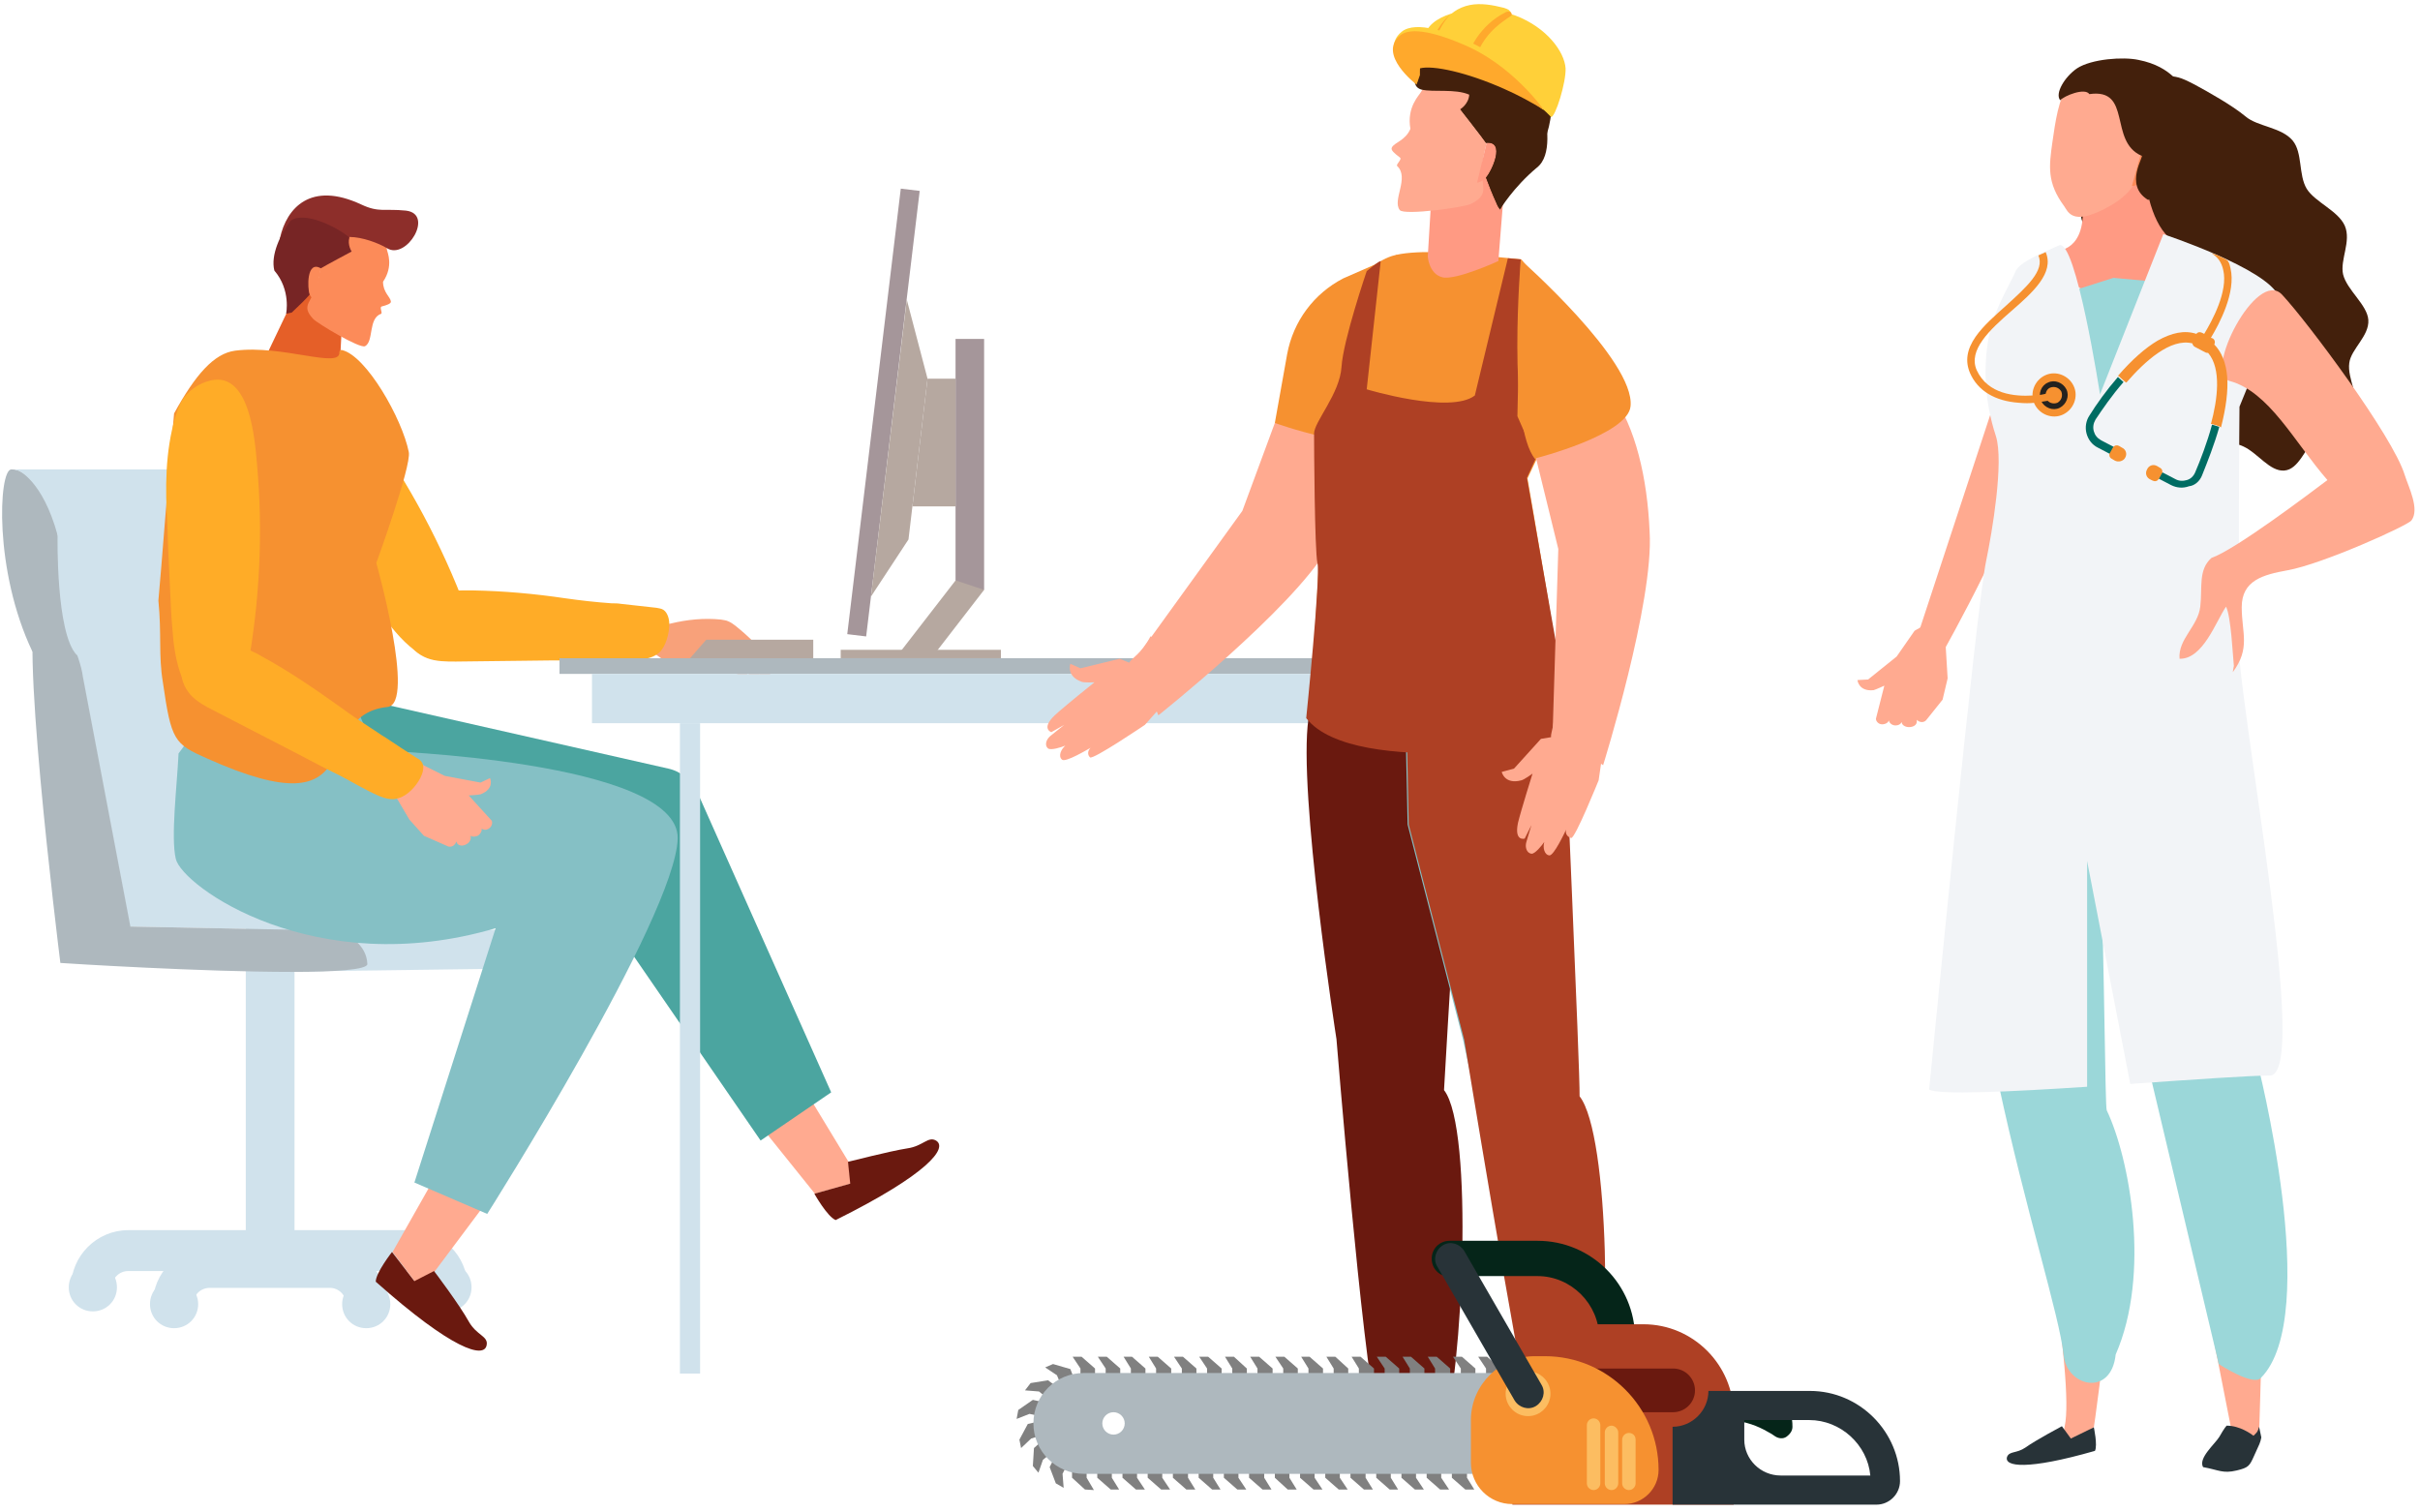 <svg width="432" height="270" viewBox="0 0 432 270" fill="none" xmlns="http://www.w3.org/2000/svg">
<g clip-path="url(#clip0_11253_85789)">
<path d="M346.776 124.9L343.976 128.4C343.776 128.7 343.476 128.9 343.076 128.9C342.676 128.9 342.376 128.7 342.176 128.5V128.8C342.176 129.4 341.576 129.8 340.776 129.8C340.076 129.8 339.476 129.4 339.476 128.9C339.276 129.3 338.876 129.5 338.376 129.5C337.776 129.5 337.276 129.1 337.176 128.6C337.076 129 336.576 129.3 335.976 129.3C335.376 129.3 334.876 128.8 334.876 128.3L336.376 122.4C336.376 122.4 334.876 123.1 334.476 123.2C331.776 123.5 331.576 121.4 331.576 121.4L333.476 121.3L338.576 117.2L341.776 112.6C341.776 112.6 344.476 111 345.476 110.8C346.476 110.6 347.176 112.8 347.176 112.8L347.676 121.1L346.776 124.9Z" fill="#FFAA90"/>
<path d="M361.576 82.4C361.776 90 346.676 116.7 346.676 116.7L341.976 114.5L357.276 68C357.276 68 361.676 75.9 361.576 82.4Z" fill="#FFAA90"/>
<path d="M116.176 116.399C117.376 116.799 118.276 117.899 119.476 118.399C120.376 118.699 121.276 118.699 122.176 118.399C122.976 118.199 123.776 118.099 124.576 117.899C125.176 117.799 126.076 117.399 126.776 117.599C128.476 118.099 130.076 119.499 131.676 120.399C131.976 120.599 132.376 120.799 132.776 120.799C133.176 120.799 133.576 120.299 133.376 119.999C133.776 120.499 134.276 121.399 135.076 121.099C135.376 120.999 135.576 120.599 135.476 120.299C135.676 120.599 135.976 120.899 136.276 121.099C136.576 121.299 137.076 121.199 137.276 120.899C137.376 120.799 137.476 120.599 137.476 120.399C137.576 119.799 137.376 119.199 137.176 118.599C136.176 115.799 133.476 113.499 131.276 111.699C130.876 111.399 130.476 111.099 129.976 110.899C129.576 110.699 129.076 110.699 128.676 110.599C125.676 110.299 122.676 110.599 119.776 111.299C119.176 111.499 118.476 111.199 117.876 111.099C117.476 110.999 116.976 110.899 116.476 110.899C115.976 110.999 115.576 111.399 115.276 111.799C114.676 112.499 114.176 113.499 114.176 114.499C114.176 115.199 114.176 115.999 114.976 116.199C115.276 116.299 115.676 116.299 115.976 116.299C116.076 116.399 116.176 116.399 116.176 116.399Z" fill="#F8A17A"/>
<path d="M64.276 103.8C65.576 105.7 66.776 107.6 68.076 109.5C70.676 113.3 76.876 121.1 81.876 116.3C84.376 113.9 84.276 111.7 83.176 108.7C78.876 97.3 73.076 86.4 65.976 76.5C63.376 72.7 56.476 63 51.276 67.8C49.676 69.3 48.676 71.6 48.676 73.8C48.676 74.8 48.876 75.8 49.176 76.8C50.776 83 54.176 88.6 57.776 93.9C59.976 97.2 62.176 100.5 64.276 103.8Z" fill="#FFAC27"/>
<path d="M110.876 107.799C110.276 107.699 109.776 107.699 109.176 107.699C106.376 107.499 103.676 107.199 100.876 106.799C95.476 105.999 89.976 105.499 84.476 105.399C83.876 105.399 83.276 105.399 82.776 105.399C80.276 105.399 77.776 105.499 75.576 106.899C73.476 108.199 71.876 111.099 72.576 113.799C73.076 115.599 74.676 116.899 76.276 117.499C77.876 118.099 79.676 118.099 81.376 118.099C86.976 117.999 92.576 117.999 98.176 117.899C100.976 117.899 103.676 117.899 106.476 117.799C109.076 117.799 111.776 117.899 114.476 117.699C115.576 117.599 116.776 117.299 117.676 116.499C118.876 115.399 119.476 113.099 119.476 111.399C119.476 110.499 119.176 109.399 118.476 108.899C118.076 108.599 117.576 108.599 117.176 108.499C115.076 108.299 112.976 107.999 110.876 107.799Z" fill="#FFAC27"/>
<path d="M52.576 163.199H43.876V225.999H52.576V163.199Z" fill="#D0E2EC"/>
<path d="M22.876 226.9H73.276C74.876 226.9 76.176 228.2 76.176 229.8H83.476C83.476 224.2 78.876 219.6 73.276 219.6H22.876C17.276 219.6 12.676 224.2 12.676 229.8H19.976C19.976 228.2 21.276 226.9 22.876 226.9Z" fill="#D0E2EC"/>
<path d="M20.876 229.8C20.876 232.2 18.976 234.1 16.576 234.1C14.176 234.1 12.276 232.2 12.276 229.8C12.276 227.4 14.176 225.5 16.576 225.5C18.976 225.5 20.876 227.4 20.876 229.8Z" fill="#D0E2EC"/>
<path d="M75.576 229.8C75.576 232.2 77.476 234.1 79.876 234.1C82.276 234.1 84.176 232.2 84.176 229.8C84.176 227.4 82.276 225.5 79.876 225.5C77.476 225.5 75.576 227.4 75.576 229.8Z" fill="#D0E2EC"/>
<path d="M37.476 229.9H58.876C60.476 229.9 61.776 231.2 61.776 232.8H69.076C69.076 227.2 64.476 222.6 58.876 222.6H37.476C31.876 222.6 27.276 227.2 27.276 232.8H34.576C34.476 231.2 35.776 229.9 37.476 229.9Z" fill="#D0E2EC"/>
<path d="M35.376 232.8C35.376 235.2 33.476 237.1 31.076 237.1C28.676 237.1 26.776 235.2 26.776 232.8C26.776 230.4 28.676 228.5 31.076 228.5C33.476 228.5 35.376 230.5 35.376 232.8Z" fill="#D0E2EC"/>
<path d="M61.076 232.8C61.076 235.2 62.976 237.1 65.376 237.1C67.776 237.1 69.676 235.2 69.676 232.8C69.676 230.4 67.776 228.5 65.376 228.5C62.976 228.5 61.076 230.5 61.076 232.8Z" fill="#D0E2EC"/>
<path d="M94.576 166.099L59.576 165.399C59.576 165.399 53.176 131.899 51.076 120.699C49.476 112.399 43.576 108.699 43.576 108.699H43.476H7.076C7.176 108.699 7.276 108.699 7.476 108.699C7.576 108.699 7.676 108.699 7.776 108.799L14.676 120.699L23.176 165.399L58.176 166.099C58.176 166.099 53.976 173.399 54.076 173.399L99.876 172.799C99.976 172.799 101.176 172.599 101.676 172.199C102.476 171.399 101.976 169.699 99.976 168.099C99.576 167.799 98.876 167.199 98.776 167.099C97.276 166.199 94.576 166.099 94.576 166.099Z" fill="#D0E2EC"/>
<path d="M58.276 166.099L23.276 165.399L14.776 120.699C14.376 117.499 11.076 108.699 7.176 108.699C7.076 108.699 7.076 108.699 6.976 108.699C2.976 108.999 10.376 168.699 10.776 171.899C12.076 171.999 35.976 173.499 52.176 173.499C59.876 173.499 65.576 173.099 65.576 172.099C65.476 168.799 62.276 166.199 58.276 166.099Z" fill="#AEB8BE"/>
<path d="M14.576 116.3L10.376 95.8C9.976 92.6 6.376 83.8 2.176 83.8C2.076 83.8 2.076 83.8 1.976 83.8C-0.224 84 -1.124 101.8 5.776 116.3H14.576Z" fill="#AEB8BE"/>
<path d="M10.276 95.5C10.276 95.6 10.276 95.7 10.276 95.8C10.276 95.8 9.976 113 13.676 116.9C13.676 116.9 50.376 118.1 49.876 116.5C51.276 112.7 47.276 100.8 45.776 95.8C42.876 86.1 37.776 83.8 37.776 83.8H37.676H2.076C2.176 83.8 2.376 83.8 2.476 83.8C2.576 83.8 2.676 83.8 2.876 83.9C2.976 83.9 3.076 84 3.276 84C3.276 84 7.576 85.7 10.276 95.5Z" fill="#D0E2EC"/>
<path d="M140.676 189.6L151.476 207.4L151.876 211.3L145.476 213.1L135.676 200.9L140.676 189.6Z" fill="#FFAA90"/>
<path d="M161.976 204.999C164.776 204.599 165.676 202.799 167.076 203.599C169.276 204.899 165.676 209.599 149.176 217.799C147.676 217.199 145.376 213.099 145.376 213.099L151.776 211.299L151.376 207.399C151.476 207.399 158.776 205.499 161.976 204.999Z" fill="#6A190F"/>
<path d="M63.176 124.5L119.276 137.2C121.576 137.7 123.476 139.3 124.476 141.4L148.376 195L135.776 203.6L103.576 156.8L53.276 154.4L63.176 124.5Z" fill="#4BA5A0"/>
<path d="M90.076 210.299L77.576 226.999L74.076 228.799L70.076 223.499L77.776 209.899L90.076 210.299Z" fill="#FFAA90"/>
<path d="M83.676 235.9C85.076 238.4 87.176 238.5 86.876 240.1C86.476 242.6 80.776 241 67.076 228.8C67.076 227.2 69.976 223.5 69.976 223.5L73.976 228.7L77.476 226.9C77.576 227 82.076 233 83.676 235.9Z" fill="#6A190F"/>
<path d="M37.276 127.2L63.176 124.6C63.176 124.6 64.776 130.5 67.776 134C67.776 134 121.276 135.8 120.976 149.7C120.576 163.7 86.976 216.7 86.976 216.7L73.976 211.1L88.476 165.7C56.176 175.2 32.476 158.2 31.376 153.3C30.476 149.4 31.576 140.6 31.876 134.5" fill="#85C0C5"/>
<path d="M47.576 63.399L60.576 66.799L61.076 57.199L53.876 50.199L47.576 63.399Z" fill="#E55F28"/>
<path d="M56.676 50.499C57.376 47.799 57.476 43.299 59.076 41.599C60.876 39.699 63.476 39.999 65.776 40.399C68.076 40.799 68.776 41.999 69.076 44.599C69.176 45.099 70.276 47.499 68.376 50.299C68.376 52.199 69.676 52.999 69.776 53.799C69.876 54.199 68.976 54.499 68.176 54.699C67.676 54.799 68.276 55.699 68.076 55.999C65.676 56.799 66.776 60.899 65.176 61.799C64.276 62.299 56.576 57.699 55.876 56.899C53.576 54.399 55.776 53.999 56.676 50.499Z" fill="#FC8B59"/>
<path d="M57.276 47.8C54.776 45.5 54.676 50.7 54.976 51.9C55.076 52.4 55.776 53.5 56.276 53.7L57.276 47.8Z" fill="#FC8B59"/>
<path d="M49.976 42.5C49.476 44.7 58.176 45.4 62.376 42.3C64.676 42.3 67.576 43.4 69.076 44.3C72.576 46.5 77.576 38.2 72.476 37.6C68.576 37.2 67.676 38 64.476 36.5C55.476 32.3 51.176 37.1 49.976 42.5Z" fill="#8D2E2A"/>
<path d="M51.876 39.4C50.076 41.8 48.276 45.5 48.976 48.3C51.976 51.8 51.076 56 51.076 56L52.076 55.8C53.976 54 54.276 53.7 55.276 52.6C54.876 51.5 54.676 46.4 57.276 47.9C58.076 47.4 62.776 44.9 62.776 44.9C62.776 44.9 61.976 43.7 62.376 42.4C60.276 40.6 54.376 37.6 51.876 39.4Z" fill="#772525"/>
<path d="M31.076 73.8C34.876 66.9 38.176 63.1 41.976 62.6C50.376 61.5 60.776 65.9 60.576 62.9C60.576 62.6 60.876 62.4 61.076 62.5C65.376 63.5 71.776 74.7 72.976 80.7C73.476 83.2 67.176 100.5 67.176 100.5C67.176 100.5 74.276 125.7 69.176 126.2C55.276 127.7 66.876 148.8 36.976 135.4C31.076 132.8 30.576 132.2 29.076 121.8C28.276 117 28.876 113.3 28.276 107.2C28.976 99.6 29.676 89.3 31.076 73.8Z" fill="#F69130"/>
<path d="M30.376 105.499C30.476 107.799 30.576 110.099 30.776 112.299C31.076 116.899 32.376 126.799 39.176 125.199C42.576 124.399 43.576 122.499 44.176 119.299C46.376 107.299 46.976 94.999 45.876 82.799C45.476 78.299 44.576 66.399 37.676 67.899C35.476 68.399 33.476 69.799 32.376 71.699C31.876 72.599 31.576 73.599 31.276 74.499C29.476 80.699 29.476 87.199 29.876 93.599C29.976 97.599 30.176 101.499 30.376 105.499Z" fill="#FFAC27"/>
<path d="M167.176 116.299L160.376 116.799L171.676 102.199L175.676 105.299L167.176 116.299Z" fill="#B6A8A0"/>
<path d="M175.676 105.3L170.576 103.6V60.5H175.676V105.3Z" fill="#A5969A"/>
<path d="M178.676 116H150.076V117.5H178.676V116Z" fill="#B6A8A0"/>
<path d="M160.801 33.674L151.245 113.205L154.621 113.611L164.177 34.079L160.801 33.674Z" fill="#A5969A"/>
<path d="M162.176 96.3L155.476 106.5L161.876 53.5L165.576 67.6L162.176 96.3Z" fill="#B6A8A0"/>
<path d="M170.576 90.4H162.876L165.576 67.6H170.576V90.4Z" fill="#B6A8A0"/>
<path d="M145.176 114.199H126.076L123.176 117.499H145.176V114.199Z" fill="#B6A8A0"/>
<path d="M275.576 117.5H99.876V120.3H275.576V117.5Z" fill="#AEB8BE"/>
<path d="M269.676 120.3H105.676V129.1H269.676V120.3Z" fill="#D0E2EC"/>
<path d="M253.476 129.1H249.876V245.2H253.476V129.1Z" fill="#D0E2EC"/>
<path d="M124.976 129.1H121.376V245.2H124.976V129.1Z" fill="#D0E2EC"/>
<path d="M75.676 149.2L79.776 151C80.076 151.2 80.476 151.2 80.876 151C81.176 150.8 81.376 150.5 81.476 150.2L81.576 150.5C81.876 151 82.576 151.1 83.276 150.7C83.876 150.4 84.176 149.7 83.976 149.2C84.276 149.4 84.776 149.4 85.276 149.2C85.776 148.9 86.076 148.3 85.976 147.9C86.276 148.2 86.876 148.2 87.276 147.9C87.776 147.6 87.976 146.9 87.776 146.5L83.676 142C83.676 142 85.376 141.9 85.776 141.8C88.376 140.8 87.476 138.9 87.476 138.9L85.776 139.7L79.376 138.5L74.376 136C74.376 136 74.276 139 73.276 139.3C72.276 139.6 69.776 140.7 69.776 140.7L73.076 146.3L75.676 149.2Z" fill="#FFAA90"/>
<path d="M68.876 131.699C68.376 131.399 67.876 131.099 67.476 130.799C65.176 129.299 62.876 127.799 60.576 126.099C56.076 122.899 51.576 119.799 46.776 117.199C46.276 116.899 45.776 116.599 45.276 116.399C43.076 115.299 40.776 114.199 38.276 114.299C35.776 114.499 32.976 116.299 32.476 118.999C32.076 120.899 32.876 122.699 33.976 123.999C35.176 125.299 36.676 126.099 38.276 126.899C43.276 129.499 48.176 131.999 53.176 134.599C55.676 135.899 58.076 137.199 60.576 138.399C62.876 139.599 65.176 140.999 67.676 142.099C68.676 142.499 69.976 142.899 71.076 142.499C72.676 142.099 74.276 140.399 75.076 138.799C75.476 137.999 75.776 136.899 75.376 136.199C75.176 135.799 74.776 135.499 74.376 135.299C72.476 134.099 70.676 132.899 68.876 131.699Z" fill="#FFAC27"/>
<path d="M248.076 241.5L249.476 254.3L251.076 257L256.076 255L256.176 243.2L248.076 241.5Z" fill="#FC8B59"/>
<path d="M241.576 258C239.576 259.1 238.076 258.399 237.576 259.599C236.876 261.499 241.376 262.7 255.976 259.9C256.576 258.8 256.076 255.1 256.076 255.1L251.176 257.099L249.476 254.4C249.476 254.3 243.876 256.7 241.576 258Z" fill="#43200C"/>
<path d="M257.776 194.6C263.176 201.5 261.076 245.3 257.676 255.6C255.776 261.5 246.376 255.1 245.776 252.6C243.176 242 238.576 185.5 238.576 185.5C238.576 185.5 231.676 141.3 233.576 128.3C234.076 124.5 261.576 131.9 261.576 131.9C261.576 131.9 257.976 190.3 257.776 194.6Z" fill="#6A190F"/>
<path d="M274.776 243.399L276.176 253.599L280.976 255.599L282.176 253.799C282.176 253.799 282.276 251.799 282.276 243.399C282.276 233.799 274.776 243.399 274.776 243.399Z" fill="#FC8B59"/>
<path d="M282.576 256C282.376 257.2 282.176 257.3 280.976 259.8C279.976 261.9 279.876 262.3 277.376 262.9C274.476 263.6 273.676 262.8 270.376 262.2C269.376 260.4 272.876 257.4 273.676 255.9C274.676 254.1 275.176 253.6 275.176 253.6C277.976 253.6 280.276 255.3 280.776 255.7L281.976 253.9L282.576 256Z" fill="#43200C"/>
<path d="M280.476 194.599C285.876 201.499 287.676 231.299 284.276 241.599C282.376 247.499 274.276 244.399 273.676 241.999C271.076 231.399 261.176 185.599 261.176 185.599L251.276 147.199L250.876 128.299L279.076 127.199C279.176 127.199 280.676 190.299 280.476 194.599Z" fill="#85C0C5"/>
<path d="M281.976 195.699C287.376 202.599 287.776 243.199 284.376 253.599C282.476 259.499 274.076 256.799 273.476 254.299C270.876 243.699 261.376 185.599 261.376 185.599L251.476 147.199L251.076 128.299L279.276 127.199C279.176 127.199 282.076 191.399 281.976 195.699Z" fill="#AE4024"/>
<path d="M245.176 73.699C245.476 80.999 241.976 89.799 236.976 97.899C230.576 108.799 206.776 127.699 206.776 127.699L202.776 117.499L221.776 91.199L227.576 75.499C227.576 75.499 243.376 73.799 245.176 73.699Z" fill="#FFAA90"/>
<path d="M229.776 63.2L227.576 75.5C227.576 75.5 243.476 81.3 246.876 77.3C252.076 71 249.376 45.5 249.376 45.5L239.776 49.7C234.576 52.4 230.876 57.3 229.776 63.2Z" fill="#F69130"/>
<path d="M191.076 118.5C191.076 118.5 190.276 120.7 193.076 121.7C193.476 121.9 195.376 121.8 195.376 121.8C195.376 121.8 189.876 126.2 188.276 127.7C185.776 130.1 187.676 130.7 187.676 130.7L189.976 129.4L187.476 131.4C186.676 132.1 186.476 133.1 187.076 133.6C187.576 134 189.476 133.4 190.176 133.1C189.376 133.8 188.876 135 189.576 135.6C190.176 136.2 194.276 133.7 194.676 133.5C194.176 134 194.076 134.7 194.576 135.2C195.076 135.7 204.376 129.4 204.376 129.4L207.576 125.8C208.076 125 209.476 125.2 210.276 124.2C210.276 124.2 209.776 115.3 205.376 113.6C203.776 116.7 201.976 117.5 201.576 118.3L199.876 117.6L192.876 119.3L191.076 118.5Z" fill="#FFAA90"/>
<path d="M272.676 85.4C272.676 85.4 281.776 66.5 282.176 63.1C280.276 56.8 271.576 46.3 271.576 46.3L260.276 45.2C260.276 45.2 252.276 44.5 248.476 45.7C242.676 47.6 236.976 56.2 235.176 61.1C233.976 64.3 235.476 99.3 235.476 99.3C235.476 99.3 234.376 123.4 233.376 128.3C237.176 131.1 237.776 132.5 247.876 133.5C257.976 134.4 275.476 132 279.776 130C279.576 125 272.676 85.4 272.676 85.4Z" fill="#F69130"/>
<path d="M267.476 46.6C267.476 46.6 259.876 50.1 257.476 49.5C255.076 48.9 254.876 45.8 254.876 45.8L255.776 30.9L268.876 29L267.476 46.6Z" fill="#FF9A83"/>
<path d="M264.676 28.8C265.176 25.4 267.176 20.3 266.276 17.8C265.176 14.9 262.076 13.9 259.376 13.3C256.676 12.7 255.276 13.7 253.676 16.4C253.376 17 251.076 19.1 251.776 23C250.876 25.1 248.976 25.4 248.476 26.3C248.176 26.8 248.976 27.4 249.876 28.1C250.376 28.4 249.276 29.2 249.376 29.6C251.676 31.7 248.476 35.7 249.876 37.5C250.676 38.5 261.476 37 262.576 36.4C266.376 34.5 263.976 33.1 264.676 28.8Z" fill="#FFAA90"/>
<path d="M265.376 25.5C269.176 24.1 266.876 29.9 265.976 31.2C265.576 31.7 264.276 32.6 263.676 32.6L265.376 25.5Z" fill="#FF9A83"/>
<path d="M273.776 13C279.576 16.5 276.176 26 272.976 30.2C269.776 32.8 267.776 37.4 267.776 37.4L267.376 36.8C266.076 33.9 265.976 33.5 265.276 31.7C266.276 30.6 268.876 25.1 265.276 25.5C264.676 24.6 260.676 19.5 260.676 19.5C260.676 19.5 265.376 22.3 262.276 16.9C259.776 15.8 255.876 16.5 253.776 16C251.176 15.3 253.176 11.3 255.276 10.6C258.276 9.7 258.276 9.7 262.676 9.5C266.076 9.4 273.076 8.1 273.776 13Z" fill="#43200C"/>
<path d="M275.376 18.7C276.276 22.2 277.076 27.8 274.376 29.9C270.076 33.5 267.776 37.4 267.776 37.4L267.376 36.8C266.076 33.9 265.976 33.5 265.276 31.7C266.276 30.6 268.876 25.1 265.276 25.5C264.676 24.6 260.676 19.5 260.676 19.5C260.676 19.5 262.176 18.6 262.276 16.9C265.476 16 273.376 15.5 275.376 18.7Z" fill="#43200C"/>
<path d="M243.976 48.4C243.976 48.4 245.976 46.7 246.476 46.6L243.976 69.5C243.976 69.5 258.876 74 263.276 70.6L269.176 46.1L271.476 46.3C271.476 46.3 268.976 76 274.076 82L272.576 85.3L280.876 132.4C280.876 132.4 241.776 139.2 233.176 128.2C233.176 128.2 235.776 102.8 235.176 100.5C234.676 98.3 234.576 79.5 234.576 77.4C234.576 75.3 239.176 70.3 239.476 65.5C239.776 60.7 243.976 48.4 243.976 48.4Z" fill="#AE4024"/>
<path d="M287.676 70.3C291.976 76.2 294.076 85.4 294.476 94.9C295.276 107.5 286.176 136.6 286.176 136.6L277.176 130.4L278.176 98L274.176 81.7C274.176 81.7 286.276 71.5 287.676 70.3Z" fill="#FFAA90"/>
<path d="M270.876 74.299L274.176 81.799C274.176 81.799 290.676 77.599 291.076 72.499C291.876 64.399 271.476 46.399 271.476 46.399L270.876 74.299Z" fill="#F69130"/>
<path d="M268.076 137.799C268.076 137.799 268.576 140.099 271.576 139.299C272.076 139.199 273.576 138.099 273.576 138.099C273.576 138.099 271.476 144.799 270.976 146.899C270.276 150.299 272.176 149.699 272.176 149.699L273.376 147.299L272.476 150.299C272.176 151.299 272.576 152.299 273.376 152.399C273.976 152.499 275.276 150.899 275.676 150.299C275.376 151.299 275.676 152.599 276.576 152.699C277.376 152.799 279.376 148.499 279.576 148.099C279.376 148.799 279.776 149.399 280.476 149.599C281.176 149.699 285.376 139.299 285.376 139.299L286.076 134.499C286.076 133.599 287.276 132.999 287.376 131.599C287.376 131.599 281.976 124.499 277.376 125.599C277.776 129.099 276.776 130.699 276.876 131.599L275.076 131.899L270.276 137.199L268.076 137.799Z" fill="#FFAA90"/>
<path d="M257.676 4.4C258.476 2.5 260.376 1.3 262.376 0.9C264.376 0.5 266.476 0.9 268.476 1.4C268.776 1.5 269.076 1.6 269.376 1.8C269.576 2 269.776 2.3 269.776 2.6C269.676 2.9 269.476 3.1 269.276 3.3C267.876 4.5 266.476 5.7 265.076 6.9C262.876 6.3 260.776 5.8 258.576 5.2L257.676 4.4Z" fill="#FFD039"/>
<path d="M276.876 20.899C276.876 20.899 272.476 15.699 263.976 13.499C255.476 11.299 252.976 11.199 252.976 11.199C252.976 11.199 253.276 7.799 254.776 5.299C256.776 1.899 264.576 0.599 270.576 2.799C276.076 4.899 279.276 9.199 279.476 12.199C279.576 14.699 277.676 20.899 276.876 20.899Z" fill="#FFD039"/>
<path d="M268.576 2.3C266.576 3.3 264.876 4.9 263.576 6.8C262.376 8.7 261.776 9.9 261.676 12.2C262.076 12.4 262.676 12 263.076 12.2C263.176 10.9 263.476 9.7 264.576 7.8C265.976 5.5 267.676 4.2 269.776 2.8C269.976 2.6 269.776 2.1 269.476 2.1C269.176 2 268.876 2.1 268.576 2.3Z" fill="#FFA92C"/>
<path d="M254.576 11.9C254.976 10.2 255.176 8.4 255.876 6.8C256.576 5.2 257.576 3.7 258.876 2.6C256.576 5.1 255.776 8.1 255.176 11.9C255.076 11.9 254.776 11.9 254.576 11.9Z" fill="#FFA92C"/>
<path d="M252.976 14.7L253.576 11.3C253.576 11.3 266.376 12.2 275.476 19.6C275.476 19.6 275.876 18.7 275.976 18.5C275.976 18.5 270.076 10.6 261.076 6.9C259.176 6.1 252.776 3.5 250.176 5.7C245.976 9.2 252.976 14.7 252.976 14.7Z" fill="#FFD039"/>
<path d="M275.576 19.6C273.276 18.2 270.876 16.9 268.576 15.9C261.876 12.9 255.776 11.6 253.476 12.2V13.4L252.876 15.1C252.876 15.1 245.776 9.7 249.976 6.3C252.476 4.3 258.976 7 260.876 7.8C269.876 11.4 275.576 19.6 275.576 19.6Z" fill="#FFA92C"/>
<path fill-rule="evenodd" clip-rule="evenodd" d="M258.776 227.9C256.976 227.9 255.576 226.5 255.576 224.7C255.576 222.9 256.976 221.5 258.776 221.5H274.476C284.076 221.5 291.876 229.3 291.876 238.9V253.1H285.476V238.8C285.476 232.8 280.476 227.8 274.476 227.8H258.776V227.9Z" fill="#052519"/>
<path fill-rule="evenodd" clip-rule="evenodd" d="M195.476 244.299V245.599H192.876V244.299L191.476 242.199H193.076L195.476 244.299Z" fill="#808080"/>
<path fill-rule="evenodd" clip-rule="evenodd" d="M199.976 244.299V245.599H197.376V244.299L195.976 242.199H197.576L199.976 244.299Z" fill="#808080"/>
<path fill-rule="evenodd" clip-rule="evenodd" d="M204.476 244.299V245.599H201.876V244.299L200.576 242.199H202.076L204.476 244.299Z" fill="#808080"/>
<path fill-rule="evenodd" clip-rule="evenodd" d="M209.076 244.299V245.599H206.376V244.299L205.076 242.199H206.676L209.076 244.299Z" fill="#808080"/>
<path fill-rule="evenodd" clip-rule="evenodd" d="M213.576 244.299V245.599H210.976V244.299L209.576 242.199H211.176L213.576 244.299Z" fill="#808080"/>
<path fill-rule="evenodd" clip-rule="evenodd" d="M218.076 244.299V245.599H215.476V244.299L214.076 242.199H215.676L218.076 244.299Z" fill="#808080"/>
<path fill-rule="evenodd" clip-rule="evenodd" d="M222.576 244.299V245.599H219.976V244.299L218.676 242.199H220.276L222.576 244.299Z" fill="#808080"/>
<path fill-rule="evenodd" clip-rule="evenodd" d="M227.176 244.299V245.599H224.476V244.299L223.176 242.199H224.776L227.176 244.299Z" fill="#808080"/>
<path fill-rule="evenodd" clip-rule="evenodd" d="M231.676 244.299V245.599H229.076V244.299L227.676 242.199H229.276L231.676 244.299Z" fill="#808080"/>
<path fill-rule="evenodd" clip-rule="evenodd" d="M236.176 244.299V245.599H233.576V244.299L232.276 242.199H233.776L236.176 244.299Z" fill="#808080"/>
<path fill-rule="evenodd" clip-rule="evenodd" d="M240.676 244.299V245.599H238.076V244.299L236.776 242.199H238.376L240.676 244.299Z" fill="#808080"/>
<path fill-rule="evenodd" clip-rule="evenodd" d="M245.276 244.299V245.599H242.576V244.299L241.276 242.199H242.876L245.276 244.299Z" fill="#808080"/>
<path fill-rule="evenodd" clip-rule="evenodd" d="M249.776 244.299V245.599H247.176V244.299L245.776 242.199H247.376L249.776 244.299Z" fill="#808080"/>
<path fill-rule="evenodd" clip-rule="evenodd" d="M254.276 244.299V245.599H251.676V244.299L250.376 242.199H251.876L254.276 244.299Z" fill="#808080"/>
<path fill-rule="evenodd" clip-rule="evenodd" d="M258.876 244.299V245.599H256.176V244.299L254.876 242.199H256.476L258.876 244.299Z" fill="#808080"/>
<path fill-rule="evenodd" clip-rule="evenodd" d="M263.376 244.299V245.599H260.776V244.299L259.376 242.199H260.976L263.376 244.299Z" fill="#808080"/>
<path fill-rule="evenodd" clip-rule="evenodd" d="M267.876 244.299V245.599H265.276V244.299L263.876 242.199H265.476L267.876 244.299Z" fill="#808080"/>
<path fill-rule="evenodd" clip-rule="evenodd" d="M272.376 244.299V245.599H269.776V244.299L268.476 242.199H270.076L272.376 244.299Z" fill="#808080"/>
<path fill-rule="evenodd" clip-rule="evenodd" d="M273.376 247.099H271.976V244.499H273.376L275.476 243.199V244.799L273.376 247.099Z" fill="#808080"/>
<path fill-rule="evenodd" clip-rule="evenodd" d="M273.376 251.699H271.976V248.999H273.376L275.476 247.699V249.299L273.376 251.699Z" fill="#808080"/>
<path fill-rule="evenodd" clip-rule="evenodd" d="M273.276 256.2H271.876L271.976 253.5L273.376 253.6L275.476 252.3V253.9L273.276 256.2Z" fill="#808080"/>
<path fill-rule="evenodd" clip-rule="evenodd" d="M271.376 260.199L270.176 259.499L271.376 257.199L272.576 257.799L275.076 257.599L274.376 258.999L271.376 260.199Z" fill="#808080"/>
<path fill-rule="evenodd" clip-rule="evenodd" d="M267.976 263L267.176 261.9L269.176 260.3L270.076 261.4L272.376 262.2L271.176 263.2L267.976 263Z" fill="#808080"/>
<path fill-rule="evenodd" clip-rule="evenodd" d="M263.676 264.1L263.376 262.7L265.976 262.1L266.276 263.5L268.076 265.2L266.476 265.6L263.676 264.1Z" fill="#808080"/>
<path fill-rule="evenodd" clip-rule="evenodd" d="M259.176 263.8V262.5H261.876V263.8L263.176 265.9H261.576L259.176 263.8Z" fill="#808080"/>
<path fill-rule="evenodd" clip-rule="evenodd" d="M254.676 263.8V262.5H257.276V263.8L258.676 265.9H257.076L254.676 263.8Z" fill="#808080"/>
<path fill-rule="evenodd" clip-rule="evenodd" d="M250.176 263.8V262.5H252.776V263.8L254.176 265.9H252.576L250.176 263.8Z" fill="#808080"/>
<path fill-rule="evenodd" clip-rule="evenodd" d="M245.676 263.8V262.5H248.276V263.8L249.576 265.9H248.076L245.676 263.8Z" fill="#808080"/>
<path fill-rule="evenodd" clip-rule="evenodd" d="M241.076 263.8V262.5H243.776V263.8L245.076 265.9H243.476L241.076 263.8Z" fill="#808080"/>
<path fill-rule="evenodd" clip-rule="evenodd" d="M236.576 263.8V262.5H239.176V263.8L240.576 265.9H238.976L236.576 263.8Z" fill="#808080"/>
<path fill-rule="evenodd" clip-rule="evenodd" d="M232.076 263.8V262.5H234.676V263.8L236.076 265.9H234.476L232.076 263.8Z" fill="#808080"/>
<path fill-rule="evenodd" clip-rule="evenodd" d="M227.576 263.8V262.5H230.176V263.8L231.476 265.9H229.876L227.576 263.8Z" fill="#808080"/>
<path fill-rule="evenodd" clip-rule="evenodd" d="M222.976 263.8V262.5H225.676V263.8L226.976 265.9H225.376L222.976 263.8Z" fill="#808080"/>
<path fill-rule="evenodd" clip-rule="evenodd" d="M218.476 263.8V262.5H221.076V263.8L222.476 265.9H220.876L218.476 263.8Z" fill="#808080"/>
<path fill-rule="evenodd" clip-rule="evenodd" d="M213.976 263.8V262.5H216.576V263.8L217.876 265.9H216.376L213.976 263.8Z" fill="#808080"/>
<path fill-rule="evenodd" clip-rule="evenodd" d="M209.376 263.8V262.5H212.076V263.8L213.376 265.9H211.776L209.376 263.8Z" fill="#808080"/>
<path fill-rule="evenodd" clip-rule="evenodd" d="M204.876 263.8V262.5H207.476V263.8L208.876 265.9H207.276L204.876 263.8Z" fill="#808080"/>
<path fill-rule="evenodd" clip-rule="evenodd" d="M200.376 263.8V262.5H202.976V263.8L204.376 265.9H202.776L200.376 263.8Z" fill="#808080"/>
<path fill-rule="evenodd" clip-rule="evenodd" d="M195.876 263.8V262.5H198.476V263.8L199.776 265.9H198.276L195.876 263.8Z" fill="#808080"/>
<path fill-rule="evenodd" clip-rule="evenodd" d="M191.376 263.799V262.399L193.976 262.499V263.799L195.276 265.999L193.676 265.899L191.376 263.799Z" fill="#808080"/>
<path fill-rule="evenodd" clip-rule="evenodd" d="M187.376 261.899L187.976 260.699L190.276 261.899L189.676 263.099L189.876 265.599L188.476 264.799L187.376 261.899Z" fill="#808080"/>
<path fill-rule="evenodd" clip-rule="evenodd" d="M184.576 258.5L185.576 257.6L187.276 259.7L186.176 260.6L185.376 262.9L184.376 261.7L184.576 258.5Z" fill="#808080"/>
<path fill-rule="evenodd" clip-rule="evenodd" d="M183.476 254.199L184.776 253.899L185.376 256.399L184.076 256.799L182.276 258.499L181.976 256.999L183.476 254.199Z" fill="#808080"/>
<path fill-rule="evenodd" clip-rule="evenodd" d="M184.376 249.899L185.776 250.199L185.176 252.699L183.776 252.399L181.476 253.299L181.776 251.699L184.376 249.899Z" fill="#808080"/>
<path fill-rule="evenodd" clip-rule="evenodd" d="M187.076 246.399L188.176 247.199L186.576 249.299L185.476 248.399L182.976 248.199L183.976 246.899L187.076 246.399Z" fill="#808080"/>
<path fill-rule="evenodd" clip-rule="evenodd" d="M191.076 244.4L191.576 245.7L189.176 246.7L188.676 245.5L186.576 244.1L187.976 243.5L191.076 244.4Z" fill="#808080"/>
<path fill-rule="evenodd" clip-rule="evenodd" d="M193.476 245.1H272.576V254.1C272.576 259 268.576 263.1 263.576 263.1H193.476C188.576 263.1 184.476 259.1 184.476 254.1C184.476 249.1 188.476 245.1 193.476 245.1ZM198.776 252.1C197.676 252.1 196.776 253 196.776 254.1C196.776 255.2 197.676 256.1 198.776 256.1C199.876 256.1 200.776 255.2 200.776 254.1C200.776 253 199.876 252.1 198.776 252.1Z" fill="#AEB8BE"/>
<path fill-rule="evenodd" clip-rule="evenodd" d="M319.976 254.7C319.976 253.8 319.876 252.9 319.576 252.1C319.376 251.4 318.676 251 317.976 251.2L309.476 253.6C311.676 253.8 313.676 254.5 315.576 255.6C315.976 255.8 316.476 256.1 316.876 256.4C317.476 256.8 318.276 256.9 318.876 256.5C319.576 256 319.976 255.4 319.976 254.7Z" fill="#052519"/>
<path fill-rule="evenodd" clip-rule="evenodd" d="M269.976 268.599H309.476V252.499C309.476 243.699 302.276 236.399 293.376 236.399H275.576C272.476 236.399 269.976 238.899 269.976 241.999V268.599V268.599Z" fill="#AE4024"/>
<path fill-rule="evenodd" clip-rule="evenodd" d="M281.876 244.3H298.676C300.876 244.3 302.576 246.1 302.576 248.2C302.576 250.4 300.776 252.1 298.676 252.1H281.876V244.3Z" fill="#6A190F"/>
<path fill-rule="evenodd" clip-rule="evenodd" d="M273.976 242.1H275.776C286.976 242.1 296.076 251.2 296.076 262.4C296.076 265.8 293.276 268.5 289.976 268.5H269.976C265.876 268.5 262.576 265.2 262.576 261.1V253.3C262.676 247.2 267.776 242.1 273.976 242.1Z" fill="#F69130"/>
<path fill-rule="evenodd" clip-rule="evenodd" d="M272.776 252.8C274.976 252.8 276.776 251 276.776 248.8C276.776 246.6 274.976 244.8 272.776 244.8C270.576 244.8 268.776 246.6 268.776 248.8C268.776 251 270.576 252.8 272.776 252.8Z" fill="#FCBD61"/>
<path fill-rule="evenodd" clip-rule="evenodd" d="M257.576 222.299C258.876 221.499 260.576 221.999 261.376 223.299L275.176 247.199C275.976 248.499 275.476 250.199 274.176 250.999C272.876 251.799 271.176 251.299 270.376 249.999L256.576 226.099C255.776 224.799 256.276 223.099 257.576 222.299Z" fill="#283338"/>
<path fill-rule="evenodd" clip-rule="evenodd" d="M304.976 248.3C304.976 251.8 302.076 254.7 298.576 254.7V268.6H334.976C337.276 268.6 339.176 266.7 339.176 264.4C339.176 255.6 331.976 248.3 323.076 248.3H304.976V248.3ZM311.376 257V253.5H322.976C328.576 253.5 333.376 257.9 333.876 263.4H317.876C314.276 263.4 311.376 260.5 311.376 257Z" fill="#283338"/>
<path fill-rule="evenodd" clip-rule="evenodd" d="M285.676 254.399V264.799C285.676 265.399 285.176 265.999 284.476 265.999C283.876 265.999 283.276 265.499 283.276 264.799V254.399C283.276 253.799 283.776 253.199 284.476 253.199C285.176 253.199 285.676 253.799 285.676 254.399Z" fill="#FCBD61"/>
<path fill-rule="evenodd" clip-rule="evenodd" d="M288.876 255.7V264.8C288.876 265.4 288.376 266 287.676 266C287.076 266 286.476 265.5 286.476 264.8V255.7C286.476 255.1 286.976 254.5 287.676 254.5C288.276 254.5 288.876 255.1 288.876 255.7Z" fill="#FCBD61"/>
<path fill-rule="evenodd" clip-rule="evenodd" d="M291.976 257V264.8C291.976 265.4 291.476 266 290.776 266C290.176 266 289.576 265.5 289.576 264.8V257C289.576 256.4 290.076 255.8 290.776 255.8C291.476 255.8 291.976 256.3 291.976 257Z" fill="#FCBD61"/>
<path d="M376.076 52.8C376.976 55 380.876 56.2 381.976 58.2C383.076 60.4 381.476 63.6 382.676 65.5C383.976 67.6 388.076 68.3 389.576 70.1C391.276 72.2 390.576 75.8 392.276 77.4C394.276 79.3 398.276 78.6 400.476 79.7C403.076 80.9 405.176 84.2 407.776 84C410.376 83.8 411.476 80 413.476 78.1C415.176 76.5 419.276 76.2 420.376 73.5C421.376 71.2 418.976 67.6 419.376 64.8C419.676 62.3 422.976 60 422.776 57.1C422.576 54.4 418.976 51.8 418.276 49C417.676 46.4 419.776 43.1 418.576 40.3C417.376 37.6 413.276 36.1 411.776 33.7C410.276 31.2 411.076 27.3 409.276 25.1C407.276 22.7 402.976 22.6 400.876 20.8C398.476 18.8 394.176 16.4 391.776 15.1C388.876 13.6 388.876 13.8 386.276 13.4C383.276 12.9 379.676 10.6 377.376 11.7C375.176 12.9 375.976 16.6 374.876 18.8C373.976 20.8 370.376 22.3 370.176 24.8C369.976 26.9 373.276 29.4 373.476 31.9C373.676 34.1 370.976 36.7 371.576 39.1C372.076 41.2 375.776 42.9 376.576 45.2C377.376 47.7 375.176 50.6 376.076 52.8Z" fill="#43200C"/>
<path d="M373.776 254.799C373.776 254.799 371.276 256.699 369.776 256.999C368.576 257.199 368.276 255.899 368.576 254.599C370.376 246.399 363.476 209.099 361.976 196.699C361.876 195.599 373.976 195.599 374.476 196.599C380.676 209.699 373.776 254.799 373.776 254.799Z" fill="#FFAA90"/>
<path d="M388.976 207.599L398.776 257.499L403.276 255.999C403.276 255.999 404.676 213.799 403.976 203.999C403.476 197.999 388.976 207.599 388.976 207.599Z" fill="#FFAA90"/>
<path d="M361.576 258.4C359.976 259.5 358.676 259 358.276 260.1C357.776 261.8 361.776 262.5 373.976 259C374.476 258 373.776 254.8 373.776 254.8L369.676 256.8L368.076 254.6C368.076 254.6 363.376 257.1 361.576 258.4Z" fill="#283338"/>
<path d="M403.676 256.6C403.476 257.6 403.376 257.7 402.376 259.9C401.576 261.7 401.376 262 399.276 262.5C396.776 263.1 396.076 262.4 393.276 261.9C392.376 260.3 395.376 257.8 396.176 256.5C397.076 254.9 397.476 254.5 397.476 254.5C399.876 254.5 401.876 256 402.276 256.3C402.976 255.6 402.976 255.7 403.276 254.7L403.676 256.6Z" fill="#283338"/>
<path d="M402.876 189.299C402.876 189.299 402.176 170.799 399.476 152.299C399.476 140.599 399.576 111.799 396.976 104.999C396.276 103.199 368.876 98.199 361.276 103.299C357.376 110.199 354.876 118.699 353.576 126.799C343.576 164.199 367.076 228.499 368.376 241.899C368.976 247.599 376.876 249.399 377.676 241.799C383.976 227.399 380.176 206.799 376.076 198.199C375.776 197.499 375.676 171.899 374.976 154.499L396.076 243.499C396.076 243.499 402.176 247.499 403.576 245.999C414.676 234.899 402.876 189.299 402.876 189.299Z" fill="#9BD7D9"/>
<path d="M371.376 33.599C373.476 44.599 367.476 44.699 367.476 44.699C367.476 59.099 392.776 49.699 393.076 44.999C387.176 44.299 384.776 40.499 383.376 34.499C384.876 31.799 385.676 29.399 384.576 24.699L371.376 33.599Z" fill="#FF9A83"/>
<path d="M382.376 29.199C383.076 25.799 384.276 20.599 383.376 18.099C382.376 15.199 379.476 14.399 376.876 13.899C374.376 13.399 371.376 12.999 369.276 15.299C367.476 17.299 366.876 21.999 366.376 25.399C365.776 29.699 365.376 32.599 368.476 36.799C369.176 37.799 369.876 40.199 375.476 37.399C379.176 35.499 381.476 33.499 382.376 29.199Z" fill="#FFAA90"/>
<path d="M382.076 27.8C385.476 25.9 383.476 30.8 382.576 32C382.176 32.4 381.276 33.3 380.576 33.2L382.076 27.8Z" fill="#FC8B59"/>
<path d="M382.276 27.8C382.976 27.6 378.976 33 383.476 35.7C387.776 32.9 388.776 30.8 389.476 29.1C391.976 23 389.476 15.7 389.476 15.7C389.476 15.7 387.876 11.9 381.776 10.7C379.076 10.1 373.376 10.5 370.776 12.2C368.576 13.7 366.776 16.7 367.776 17.9C368.476 17.1 372.176 15.6 372.976 16.8C380.676 15.7 376.376 25.2 382.276 27.8Z" fill="#43200C"/>
<path d="M385.976 50.4L377.276 49.6L372.576 51.1L368.376 52.4L367.576 58.2L370.976 71.5L374.876 75.3L378.376 73L382.376 59.2L385.076 53.7L385.976 50.4Z" fill="#9BD7D9"/>
<path d="M344.376 194.5C345.976 195.5 358.976 194.9 372.576 194V153.7L380.276 193.5C391.476 192.7 401.776 192 405.176 192C413.376 192 396.576 112.1 399.876 110.2C399.476 106.1 399.776 72.6 399.776 72.6C399.776 72.6 406.776 55.7 406.776 52.9C404.676 47.9 386.176 41.8 386.176 41.8L374.876 70.4C374.876 70.4 370.576 42.5 367.576 43.8C363.076 45.8 360.276 47 359.676 48.7C359.276 49.8 356.176 55 355.276 58.9C353.876 65.2 354.276 71.7 356.276 77.8C357.776 82.4 355.576 95.2 354.576 100C352.776 108.2 344.576 192.6 344.376 194.5Z" fill="#F2F4F7"/>
<path d="M392.776 108.299C393.176 104.899 392.376 101.699 394.776 99.599C399.076 98.099 412.276 88.099 415.476 85.699C409.476 78.799 405.076 69.899 397.976 67.999C393.176 66.699 402.876 47.799 407.376 52.599C411.876 57.399 427.176 77.899 429.276 84.799C429.976 86.999 431.976 90.899 430.476 92.899C429.876 93.799 414.576 100.699 408.376 101.799C403.976 102.599 400.176 103.599 400.176 108.399C400.176 112.999 401.776 115.699 398.576 119.999C398.676 119.599 398.676 119.199 398.776 118.899C398.576 116.999 398.276 110.099 397.376 108.299C395.576 110.899 393.276 117.699 389.076 117.599C388.776 114.099 392.376 111.799 392.776 108.299Z" fill="#FFAA90"/>
<path d="M377.276 79.9L377.376 79.8L375.076 78.6C374.376 78.2 373.976 77.7 373.776 77C373.576 76.3 373.676 75.6 374.076 74.9C375.276 73.1 376.976 70.6 379.076 68.2L378.076 67.3C376.076 69.6 374.276 72.1 372.976 74.2C372.376 75.1 372.176 76.3 372.476 77.4C372.776 78.5 373.476 79.4 374.476 79.9L376.776 81.1C376.776 81 376.776 81 376.876 81L377.276 79.9Z" fill="#006C63"/>
<path d="M393.076 84.9C394.076 82.4 395.276 79.4 396.176 76.2L394.876 75.8C393.976 79.1 392.776 82.2 391.876 84.3C391.576 85 391.076 85.5 390.376 85.7C389.676 85.9 388.976 85.9 388.276 85.5L385.976 84.3C385.976 84.4 385.976 84.4 385.876 84.4L385.376 85.3L385.276 85.4L387.576 86.6C388.576 87.1 389.676 87.2 390.776 86.8C391.776 86.7 392.676 85.9 393.076 84.9Z" fill="#006C63"/>
<path d="M379.376 81.699C379.776 80.999 379.476 80.199 378.776 79.899L378.276 79.599C377.876 79.399 377.476 79.499 377.276 79.799L377.176 79.899L376.676 80.799C376.676 80.799 376.676 80.899 376.576 80.899C376.476 81.299 376.576 81.699 376.976 81.899L377.476 82.199C378.176 82.599 379.076 82.299 379.376 81.699Z" fill="#F69130"/>
<path d="M385.376 85.5L385.876 84.6C385.876 84.6 385.876 84.5 385.976 84.5C386.076 84.1 385.976 83.7 385.576 83.5L385.076 83.2C384.376 82.8 383.576 83.1 383.276 83.8C382.876 84.5 383.176 85.3 383.876 85.6L384.276 85.8C384.676 86 385.076 85.9 385.276 85.6L385.376 85.5Z" fill="#F69130"/>
<path d="M396.476 76.3C397.376 72.8 397.776 69.7 397.576 67.2C397.376 64.8 396.576 62.8 395.276 61.5C395.476 61.1 395.376 60.6 394.976 60.4L394.676 60.3C396.176 57.8 399.176 52.2 398.176 47.9C397.776 46.1 397.576 46.5 395.976 45.6L394.476 45.1C394.476 45.1 394.476 45.1 394.576 45.1C395.876 45.8 396.576 46.8 396.876 48.2C397.776 52 394.876 57.3 393.476 59.6L393.076 59.4C392.676 59.2 392.276 59.3 392.076 59.6C389.976 58.9 387.676 59.4 385.176 60.8C382.976 62.1 380.576 64.2 378.076 67.1L378.276 67.2L379.276 68.1L379.576 68.3C382.876 64.5 387.476 60.3 391.376 61.3C391.376 61.5 391.576 61.8 391.776 61.9L393.676 62.9C393.876 63 394.076 63 394.176 63C396.576 65.8 395.876 71.3 394.676 75.7H394.876L396.176 76.1L396.476 76.3Z" fill="#F69130"/>
<path d="M365.076 67C366.976 66.1 369.276 67 370.176 68.9C371.076 70.8 370.176 73.1 368.276 74C366.376 74.9 364.076 74 363.176 72.1C362.276 70.2 363.176 67.9 365.076 67Z" fill="#F69130"/>
<path d="M365.576 68.3C366.776 67.7 368.276 68.3 368.876 69.5C369.476 70.7 368.876 72.2 367.676 72.8C366.476 73.4 364.976 72.8 364.376 71.6C363.776 70.3 364.376 68.8 365.576 68.3Z" fill="#24221F"/>
<path d="M363.876 45.6L365.176 45C366.776 48.7 362.876 52.2 359.076 55.5C355.176 58.9 351.276 62.5 352.876 66.1C354.876 70.4 359.676 70.8 362.876 70.6C363.376 70.6 363.876 70.5 364.176 70.5C364.576 70.4 364.876 70.4 365.176 70.3C365.576 70.2 365.876 70.2 365.876 70.1L366.276 71.4C366.276 71.4 366.076 71.5 365.676 71.5C365.376 71.6 365.076 71.6 364.576 71.7C364.176 71.8 363.676 71.8 363.176 71.9C362.376 72 361.376 72 360.376 71.9C356.176 71.6 353.076 69.8 351.676 66.6C350.776 64.5 351.076 62.4 352.676 60.1C354.076 58.1 356.176 56.3 358.176 54.5C361.676 51.3 365.076 48.3 363.876 45.6Z" fill="#F69130"/>
<path d="M365.976 69.2C366.776 68.9 367.576 69.2 367.976 69.9C368.276 70.7 367.976 71.5 367.276 71.9C366.476 72.2 365.676 71.9 365.276 71.2C364.976 70.4 365.276 69.5 365.976 69.2Z" fill="#F69130"/>
</g>
<defs>
<clipPath id="clip0_11253_85789">
<rect width="431" height="269" fill="white" transform="translate(0.025 0.39)"/>
</clipPath>
</defs>
</svg>
